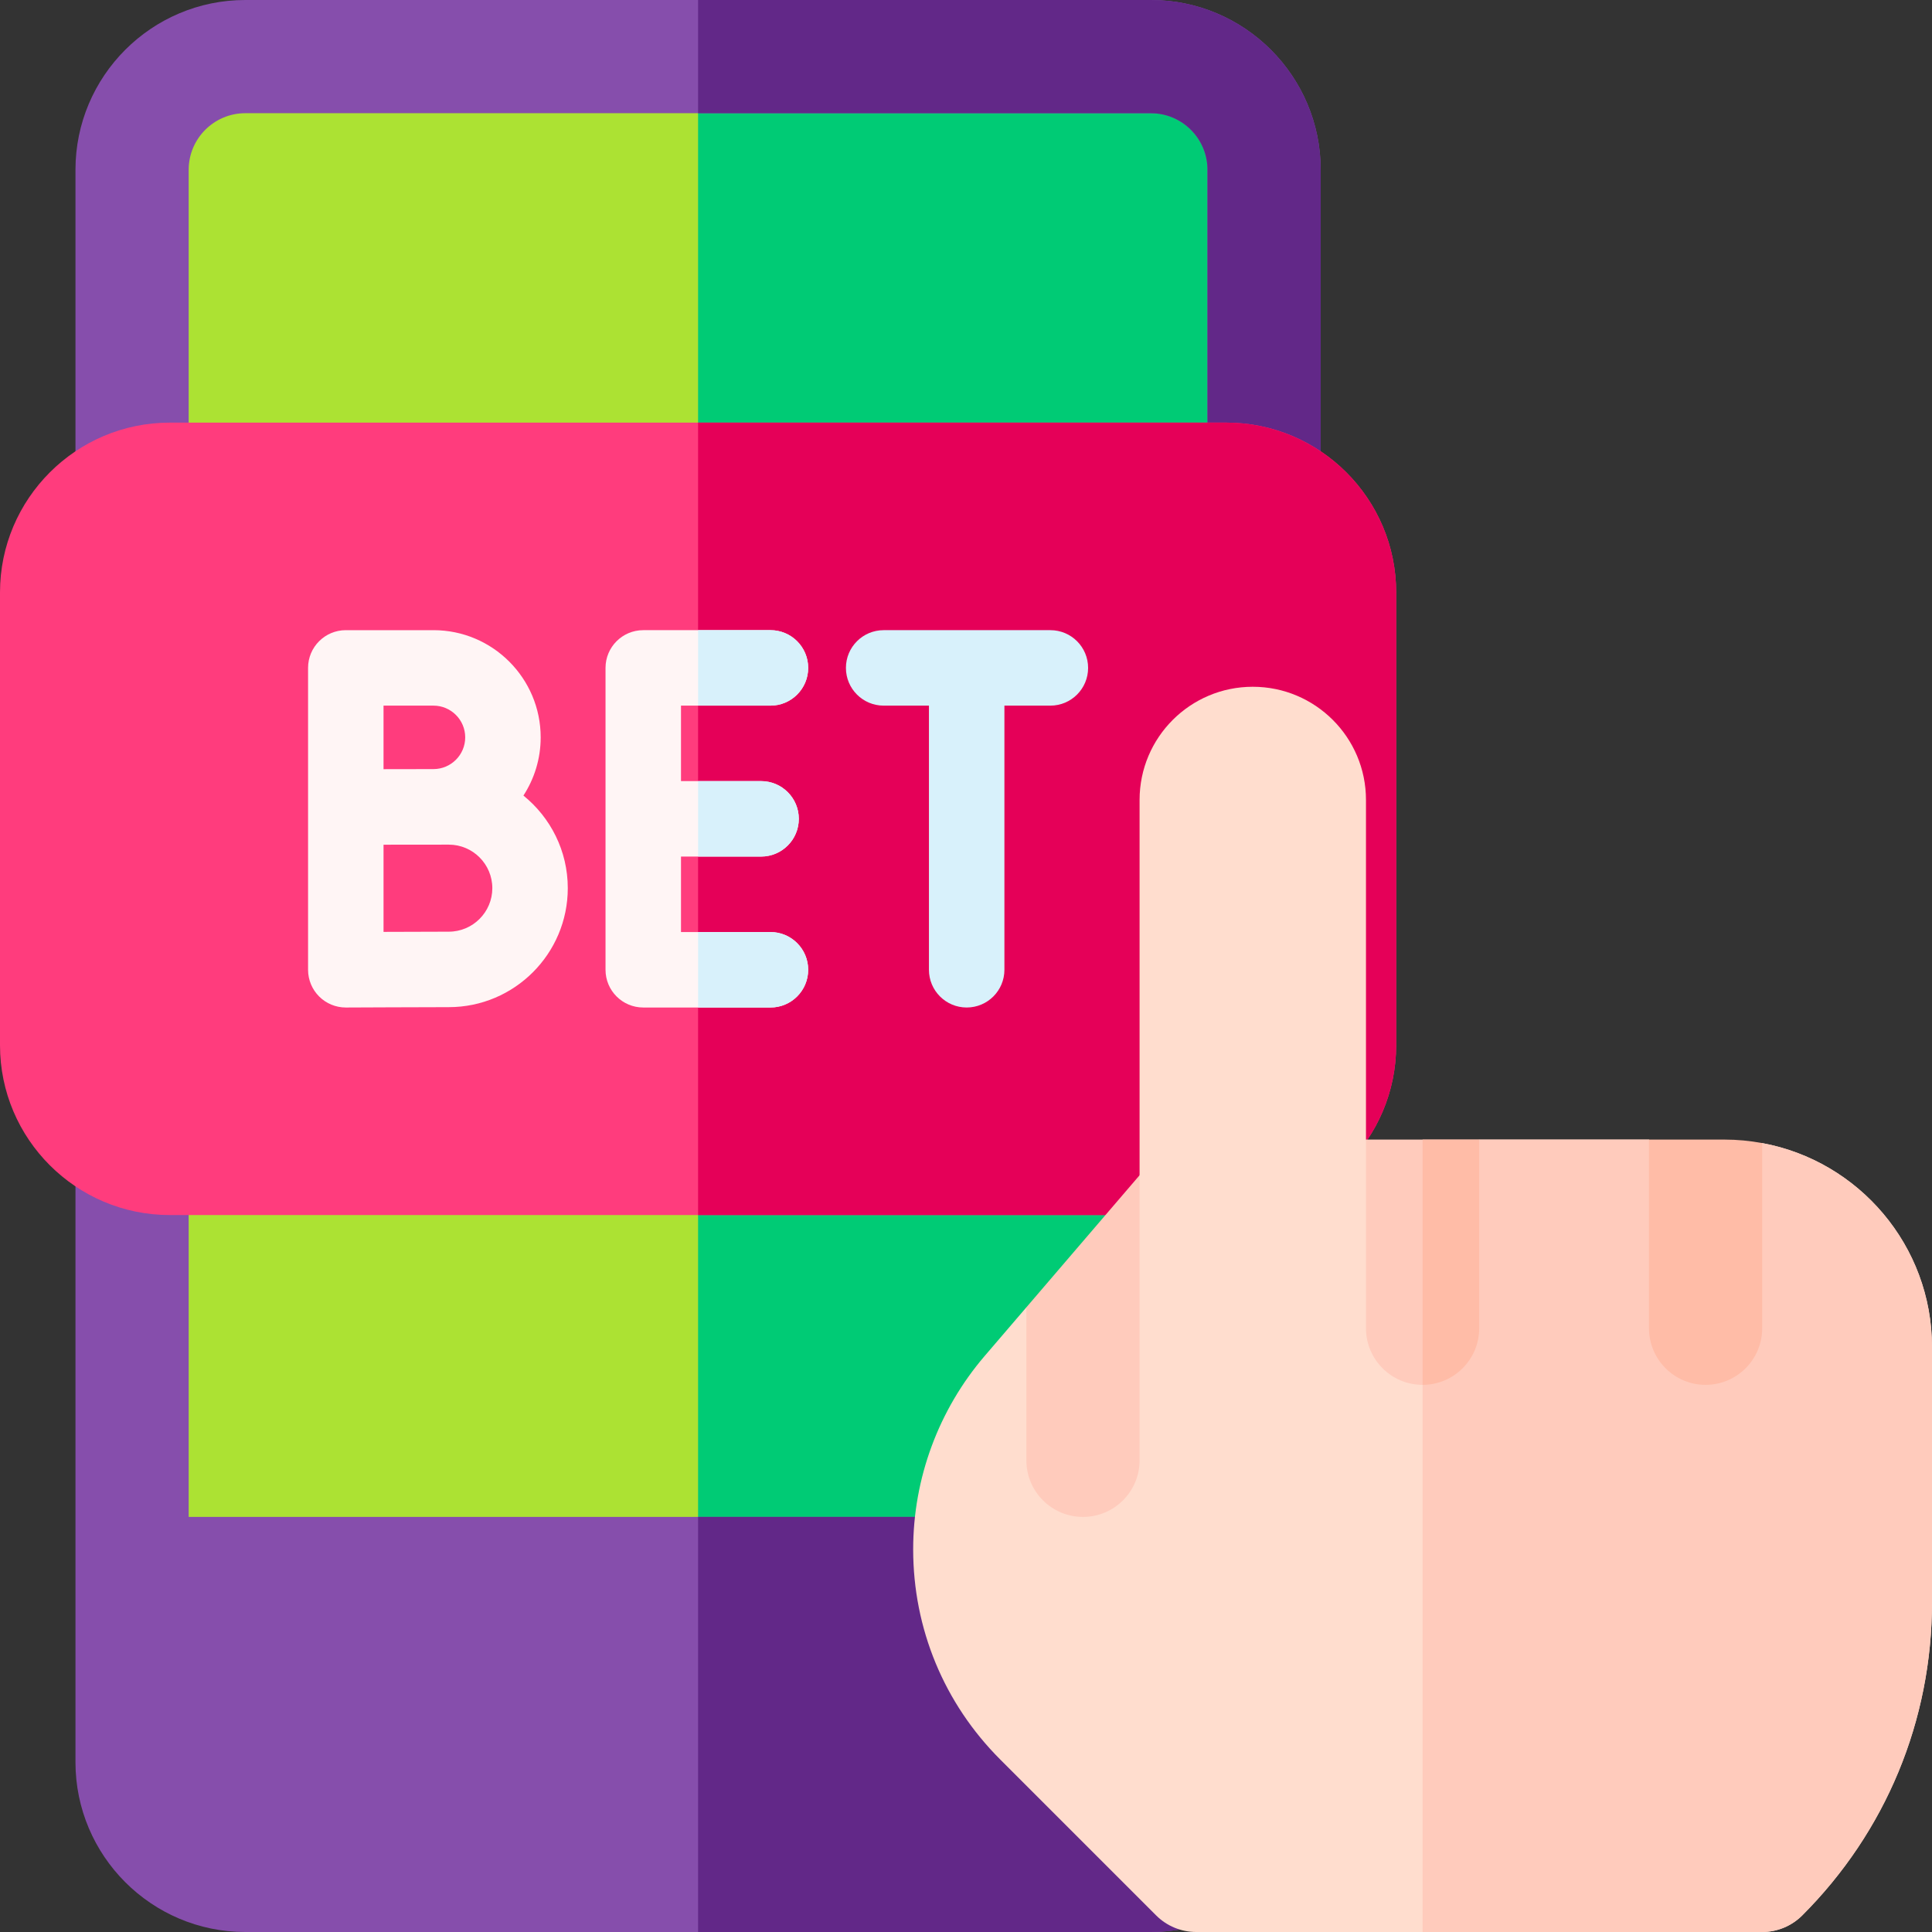 <?xml version="1.0" encoding="UTF-8"?> <svg xmlns="http://www.w3.org/2000/svg" xmlns:xlink="http://www.w3.org/1999/xlink" xmlns:svgjs="http://svgjs.com/svgjs" version="1.1" width="512" height="512" x="0" y="0" viewBox="0 0 512 512" style="enable-background:new 0 0 512 512" xml:space="preserve" class=""><rect x="0" y="0" width="512" height="512" fill="#333333" stroke="none"/><g><g xmlns="http://www.w3.org/2000/svg"><g><path d="m65 497c-16.569 0-30-13.431-30-30v-422c0-16.569 13.431-30 30-30h240c16.569 0 30 13.431 30 30v422c0 16.569-13.431 30-30 30z" fill="#ace233" data-original="#ace233"></path><g><path d="m305 15h-120v482h120c16.569 0 30-13.431 30-30v-422c0-16.569-13.431-30-30-30z" fill="#00cb75" data-original="#00cb75"></path></g><path d="m305 0h-240c-24.813 0-45 20.187-45 45v422c0 24.813 20.187 45 45 45h240c24.813 0 45-20.187 45-45v-422c0-24.813-20.187-45-45-45zm-255 45c0-8.271 6.729-15 15-15h240c8.271 0 15 6.729 15 15v357h-270z" fill="#864eac" data-original="#6e6e84" class=""></path><g><path d="m305 0h-120v30h120c8.271 0 15 6.729 15 15v357h-135v110h120c24.813 0 45-20.187 45-45v-422c0-24.813-20.187-45-45-45z" fill="#622888" data-original="#525263" class=""></path></g><path d="m325 322h-280c-24.813 0-45-20.187-45-45v-120c0-24.813 20.187-45 45-45h280c24.813 0 45 20.187 45 45v120c0 24.813-20.187 45-45 45z" fill="#ff3c7d" data-original="#ff3c7d" class=""></path><g><path d="m325 112h-140v210h140c24.813 0 45-20.187 45-45v-120c0-24.813-20.187-45-45-45z" fill="#e50058" data-original="#e50058"></path></g><g><path d="m204.179 187c5.523 0 10-4.477 10-10s-4.477-10-10-10h-33.709c-5.523 0-10 4.477-10 10v80c0 5.523 4.477 10 10 10h33.709c5.523 0 10-4.477 10-10s-4.477-10-10-10h-23.709v-20h21.223c5.523 0 10-4.477 10-10s-4.477-10-10-10h-21.223v-20z" fill="#fff5f5" data-original="#fff5f5"></path><g fill="#d8f1fb"><path d="m201.693 227c5.523 0 10-4.477 10-10s-4.477-10-10-10h-16.693v20z" fill="#d8f1fb" data-original="#d8f1fb"></path><path d="m204.179 187c5.523 0 10-4.477 10-10s-4.477-10-10-10h-19.179v20z" fill="#d8f1fb" data-original="#d8f1fb"></path><path d="m204.179 247h-19.179v20h19.179c5.523 0 10-4.477 10-10s-4.477-10-10-10z" fill="#d8f1fb" data-original="#d8f1fb"></path></g><path d="m138.714 210.836c2.888-4.446 4.573-9.742 4.573-15.427 0-15.665-12.744-28.408-28.408-28.408h-23.238c-5.523 0-10 4.477-10 10v80c0 2.66 1.06 5.21 2.945 7.087 1.875 1.866 4.411 2.913 7.055 2.913h.044s21.363-.095 27.251-.095c17.388 0 31.534-14.146 31.534-31.533 0-9.905-4.593-18.752-11.756-24.537zm-23.836-23.836c4.636 0 8.408 3.772 8.408 8.408s-3.772 8.408-8.408 8.408c-1.725 0-13.238.022-13.238.022v-16.838zm4.059 59.905c-3.184 0-10.878.028-17.296.053v-23.102c1.569-.006 17.296-.018 17.296-.018 6.36 0 11.534 5.174 11.534 11.534-.001 6.359-5.175 11.533-11.534 11.533z" fill="#fff5f5" data-original="#fff5f5"></path><path d="m278.359 167h-44.18c-5.523 0-10 4.477-10 10s4.477 10 10 10h12.001v70c0 5.523 4.477 10 10 10s10-4.477 10-10v-70h12.18c5.522 0 10-4.477 10-10s-4.478-10-10.001-10z" fill="#d8f1fb" data-original="#d8f1fb"></path></g></g><g><path d="m302 382v-170c0-16.569 13.431-30 30-30 16.569 0 30 13.431 30 30v170" fill="#ffddce" data-original="#ffddce" class=""></path></g><path d="m452 321-15-19h-45l-15 19-15-19h-45c-4.379 0-8.539 1.914-11.389 5.238l-3.611 4.213-15 44.549-15-9.549-11.038 12.878c-12.228 14.266-18.962 32.47-18.962 51.259 0 21.039 8.193 40.818 23.069 55.695l41.324 41.324c2.813 2.812 6.628 4.393 10.607 4.393h150c3.979 0 7.793-1.581 10.606-4.393 22.179-22.179 34.394-51.667 34.394-83.033v-67.574c0-26.911-19.433-49.354-45-54.072z" fill="#ffddce" data-original="#ffddce" class=""></path><g><path d="m467 302.928-15 18.072-15-19h-45l-15 19v191h90c3.979 0 7.793-1.581 10.606-4.393 22.179-22.179 34.394-51.667 34.394-83.033v-67.574c0-26.911-19.433-49.354-45-54.072z" fill="#ffcbbc" data-original="#ffcbbc" class=""></path></g><path d="m452 367c8.284 0 15-6.716 15-15v-49.072c-3.245-.599-6.584-.928-10-.928h-20v50c0 8.284 6.716 15 15 15z" fill="#ffbca7" data-original="#ffbca7"></path><path d="m377 367c8.284 0 15-6.716 15-15v-50h-30v50c0 8.284 6.716 15 15 15z" fill="#ffcbbc" data-original="#ffcbbc" class=""></path><g><path d="m377 302v65c8.284 0 15-6.716 15-15v-50z" fill="#ffbca7" data-original="#ffbca7"></path></g><path d="m287 402c8.284 0 15-6.716 15-15v-75.549l-30 35v40.549c0 8.284 6.716 15 15 15z" fill="#ffcbbc" data-original="#ffcbbc" class=""></path></g></g></svg> 